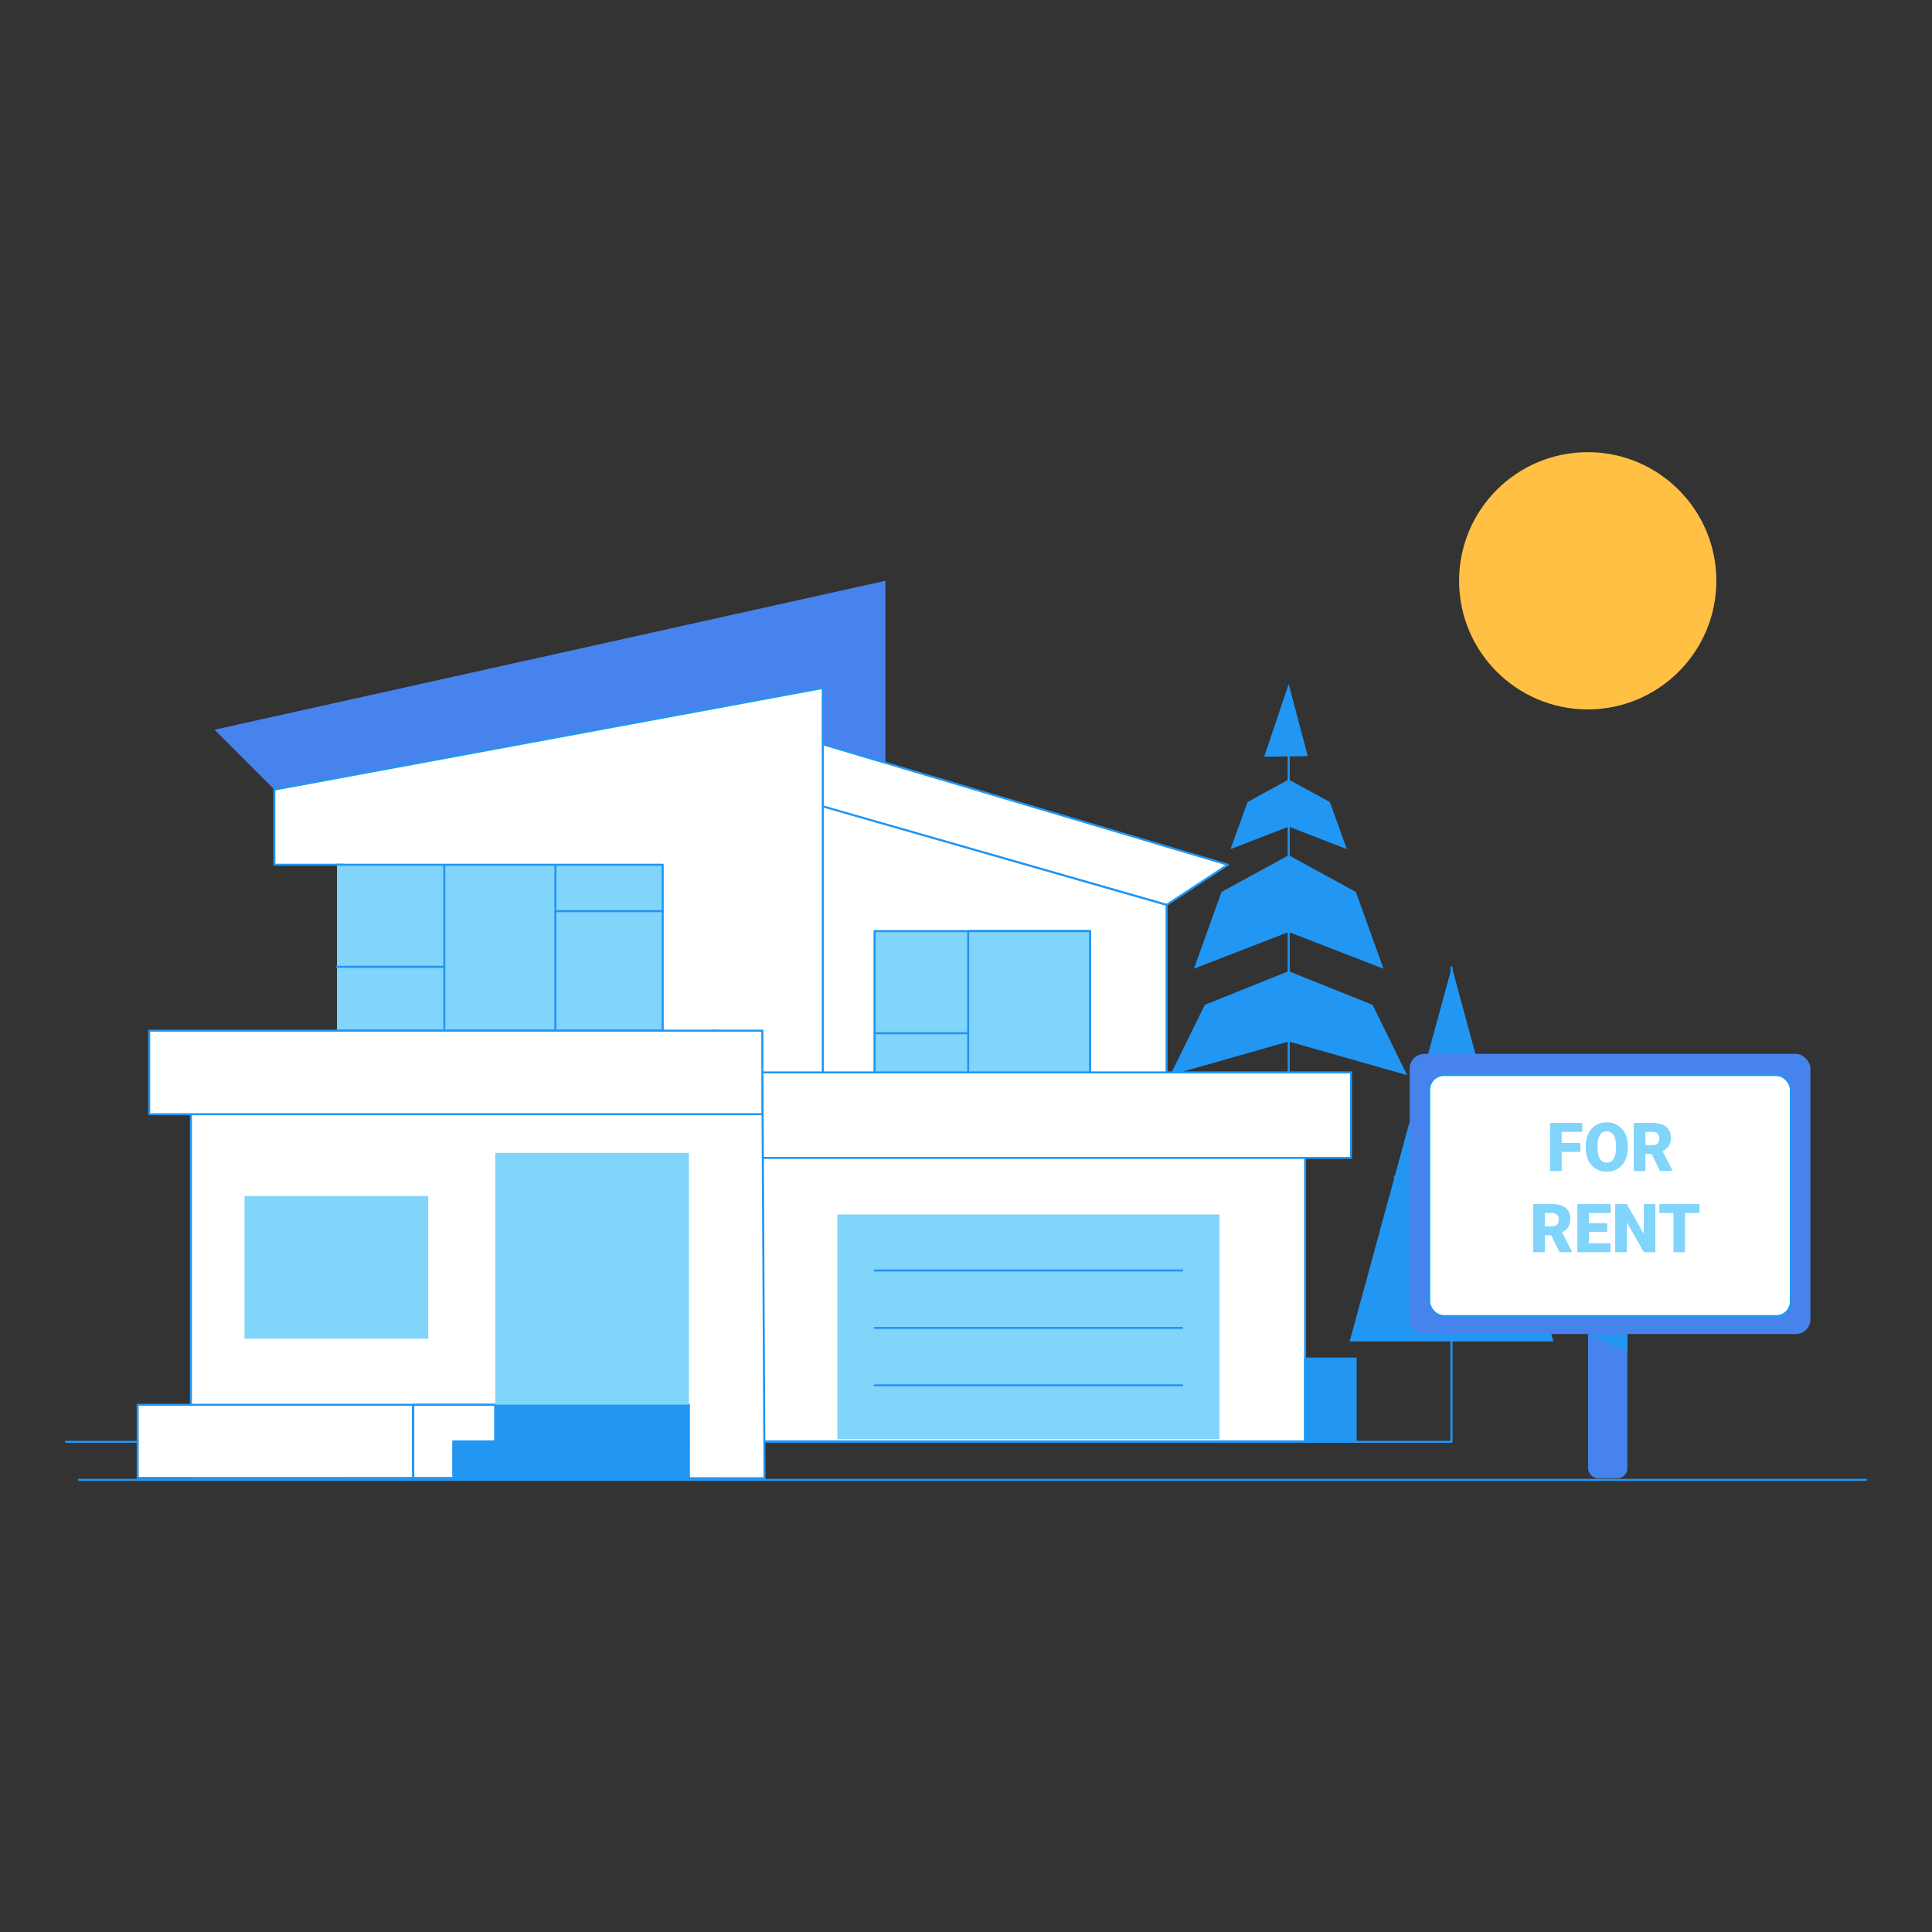 <?xml version="1.0" encoding="UTF-8"?> <!--?xml version="1.0" encoding="UTF-8"?--> <svg xmlns="http://www.w3.org/2000/svg" id="Layer_1" viewBox="0 0 1600 1600" style="background-color: rgb(255, 255, 255); color: rgb(255, 255, 255);"><rect x="0" y="0" width="1600" height="1600" fill="#333333" stroke="none"/><defs><style>.cls-1{fill:#2196F3;}.cls-2,.cls-3{fill:#2196F3;}.cls-4{fill:#ffc044;}.cls-5{fill:#81D4FA;}.cls-6,.cls-7{fill:#81D4FA;}.cls-8{fill:#4683ec;}.cls-9{fill:#fff;}.cls-9,.cls-7,.cls-3,.cls-10{stroke:#2196F3;stroke-linecap:round;stroke-linejoin:round;stroke-width:1.70px;}.cls-10{fill:none;}</style></defs><g id="house"><g><g><line class="cls-10" x1="1067.24" y1="576.9" x2="1067.24" y2="1191.83"></line><polygon class="cls-1" points="1115.4 703.22 1067.24 684.56 1019.08 703.22 1033.13 664.22 1067.24 645.56 1101.35 664.22 1115.4 703.22"></polygon><polygon class="cls-1" points="1046.92 626.71 1067.24 566.51 1083.04 626.22 1046.92 626.71"></polygon><polygon class="cls-1" points="1145.77 802.27 1067.24 771.84 988.71 802.27 1011.61 738.67 1067.24 708.24 1122.87 738.67 1145.77 802.27"></polygon><polygon class="cls-1" points="1165.31 890.39 1067.24 862.52 969.17 890.39 997.78 832.15 1067.24 804.28 1136.7 832.15 1165.31 890.39"></polygon></g><line class="cls-10" x1="54.67" y1="1194.05" x2="1202.08" y2="1194.05"></line><circle class="cls-4" cx="1314.88" cy="480.98" r="106.52"></circle><g><polygon class="cls-8" points="238.14 664.84 177.62 604.32 733.26 480.98 733.26 657.35 238.14 664.84"></polygon><polygon class="cls-9" points="1016.84 716.14 966.12 749.38 605.3 646.28 641.04 604.32 1016.84 716.14"></polygon><polygon class="cls-9" points="966.12 889.7 966.12 749.38 671.01 664.84 671.01 889.7 966.12 889.7"></polygon><polygon class="cls-9" points="227.19 716.14 227.19 653.89 681.38 569.74 681.38 889.7 322.87 889.7 284.72 716.14 227.19 716.14"></polygon><polyline class="cls-7" points="279.07 716.14 548.82 716.14 548.82 853.53 279.07 853.53"></polyline><rect class="cls-7" x="724.28" y="771.1" width="178.43" height="135.62"></rect><rect class="cls-7" x="801.78" y="771.1" width="100.94" height="135.62"></rect><line class="cls-9" x1="724.28" y1="855.63" x2="801.78" y2="855.63"></line><line class="cls-10" x1="459.94" y1="716.14" x2="459.94" y2="851.76"></line><line class="cls-10" x1="367.95" y1="851.76" x2="367.95" y2="716.14"></line><line class="cls-9" x1="279.07" y1="800.67" x2="367.95" y2="800.67"></line><line class="cls-9" x1="459.94" y1="754.56" x2="548.82" y2="754.56"></line><rect class="cls-9" x="622.59" y="891.71" width="458.23" height="301.97"></rect><rect class="cls-6" x="693.49" y="1005.77" width="316.44" height="186.06"></rect><rect class="cls-3" x="1080.82" y="1125.1" width="41.86" height="68.58"></rect><rect class="cls-9" x="622.59" y="888.13" width="496.27" height="70.78"></rect><g><line class="cls-9" x1="724.45" y1="1099.73" x2="978.96" y2="1099.73"></line><line class="cls-9" x1="724.45" y1="1052.17" x2="978.96" y2="1052.17"></line><line class="cls-9" x1="724.45" y1="1147.28" x2="978.96" y2="1147.28"></line></g><g><polygon class="cls-9" points="158.11 1223.98 633.14 1224.23 631.39 891.71 592.8 853.53 158.11 891.71 158.11 1223.98"></polygon><rect class="cls-9" x="123.52" y="853.53" width="507.86" height="69.2"></rect><rect class="cls-9" x="114.01" y="1163.38" width="228.25" height="60.6"></rect><polygon class="cls-3" points="342.26 1223.98 570.51 1223.98 570.51 1163.38 408.45 1163.38 342.26 1163.38 342.26 1223.98"></polygon><polygon class="cls-9" points="342.26 1223.98 366.76 1223.98 375.36 1223.98 410.25 1192.87 410.2 1163.38 361.96 1163.38 342.26 1163.38 342.26 1223.98"></polygon><rect class="cls-5" x="410.2" y="954.76" width="160.32" height="208.62"></rect><rect class="cls-6" x="202.49" y="990.5" width="152.17" height="118.16"></rect><polyline class="cls-3" points="570.51 1193.68 446.81 1193.68 375.36 1193.68 375.36 1222.35"></polyline><polyline class="cls-10" points="569.77 1164.2 410.25 1164.2 410.25 1192.87"></polyline></g></g><g><polygon class="cls-1" points="1117.74 1110.9 1202.36 800.81 1286.41 1110.9 1117.74 1110.9"></polygon><line class="cls-10" x1="1202.08" y1="801.1" x2="1202.08" y2="1193.21"></line><path class="cls-10" d="m1202.08,947.64c0-1.66,29.95-37.38,29.95-37.38"></path><path class="cls-10" d="m1202.08,974.55c0-1.66,35.76-42.84,35.76-42.84"></path><line class="cls-10" x1="1154.95" y1="974.55" x2="1202.08" y2="1023.41"></line></g></g></g><g><g><g><rect class="cls-8" x="1315.16" y="1052.41" width="32.53" height="171.82" rx="8.14" ry="8.14"></rect><polygon class="cls-2" points="1315.16 1105.28 1347.72 1105.27 1347.69 1119.4 1315.16 1105.28"></polygon></g><rect class="cls-8" x="1167.43" y="872.76" width="331.88" height="232.05" rx="12.14" ry="12.14"></rect><rect class="cls-9" x="1183.62" y="890.3" width="299.5" height="199.67" rx="12.14" ry="12.14"></rect></g><g><path class="cls-5" d="m1308.79,953.94h-15.48v15.86h-9.6v-39.82h26.64v7.41h-17.04v9.16h15.48v7.38Z"></path><path class="cls-5" d="m1348.06,950.71c0,3.88-.72,7.32-2.16,10.31-1.44,2.99-3.49,5.29-6.14,6.91-2.65,1.61-5.67,2.42-9.07,2.42s-6.4-.78-9.02-2.34c-2.63-1.56-4.67-3.79-6.14-6.69-1.47-2.9-2.24-6.23-2.31-9.98v-2.24c0-3.9.72-7.34,2.15-10.32,1.43-2.98,3.48-5.28,6.15-6.91,2.67-1.62,5.71-2.43,9.12-2.43s6.38.8,9.02,2.41c2.64,1.6,4.7,3.89,6.17,6.85,1.47,2.96,2.21,6.36,2.23,10.19v1.83Zm-9.76-1.67c0-3.96-.66-6.96-1.98-9.01-1.32-2.05-3.21-3.08-5.67-3.08-4.81,0-7.36,3.61-7.63,10.83l-.03,2.93c0,3.9.65,6.9,1.94,9,1.29,2.1,3.22,3.15,5.77,3.15s4.29-1.03,5.61-3.09c1.31-2.06,1.98-5.02,2-8.89v-1.83Z"></path><path class="cls-5" d="m1367.81,955.71h-5.2v14.08h-9.6v-39.82h15.67c4.72,0,8.41,1.05,11.08,3.14,2.66,2.09,3.99,5.05,3.99,8.88,0,2.77-.56,5.06-1.68,6.88-1.12,1.82-2.88,3.3-5.26,4.43l8.31,16.08v.41h-10.28l-7.03-14.08Zm-5.2-7.38h6.07c1.82,0,3.19-.48,4.12-1.44.92-.96,1.38-2.3,1.38-4.02s-.46-3.07-1.39-4.04c-.93-.98-2.3-1.47-4.1-1.47h-6.07v10.97Z"></path><path class="cls-5" d="m1284.56,1022.92h-5.2v14.08h-9.6v-39.82h15.67c4.72,0,8.41,1.05,11.08,3.14,2.66,2.09,3.99,5.05,3.99,8.88,0,2.77-.56,5.06-1.68,6.88-1.12,1.82-2.88,3.3-5.26,4.43l8.31,16.08v.41h-10.28l-7.03-14.08Zm-5.2-7.38h6.07c1.82,0,3.19-.48,4.12-1.44.92-.96,1.38-2.3,1.38-4.02s-.46-3.07-1.39-4.04c-.93-.98-2.3-1.47-4.1-1.47h-6.07v10.97Z"></path><path class="cls-5" d="m1331,1020.11h-15.1v9.52h17.83v7.38h-27.43v-39.82h27.48v7.41h-17.89v8.4h15.1v7.11Z"></path><path class="cls-5" d="m1370.9,1037.01h-9.54l-14.11-24.78v24.78h-9.6v-39.82h9.6l14.08,24.78v-24.78h9.57v39.82Z"></path><path class="cls-5" d="m1407.44,1004.6h-11.95v32.41h-9.6v-32.41h-11.73v-7.41h33.28v7.41Z"></path></g></g><line class="cls-3" x1="65.33" y1="1225.54" x2="1545.33" y2="1225.54"></line></svg> 
